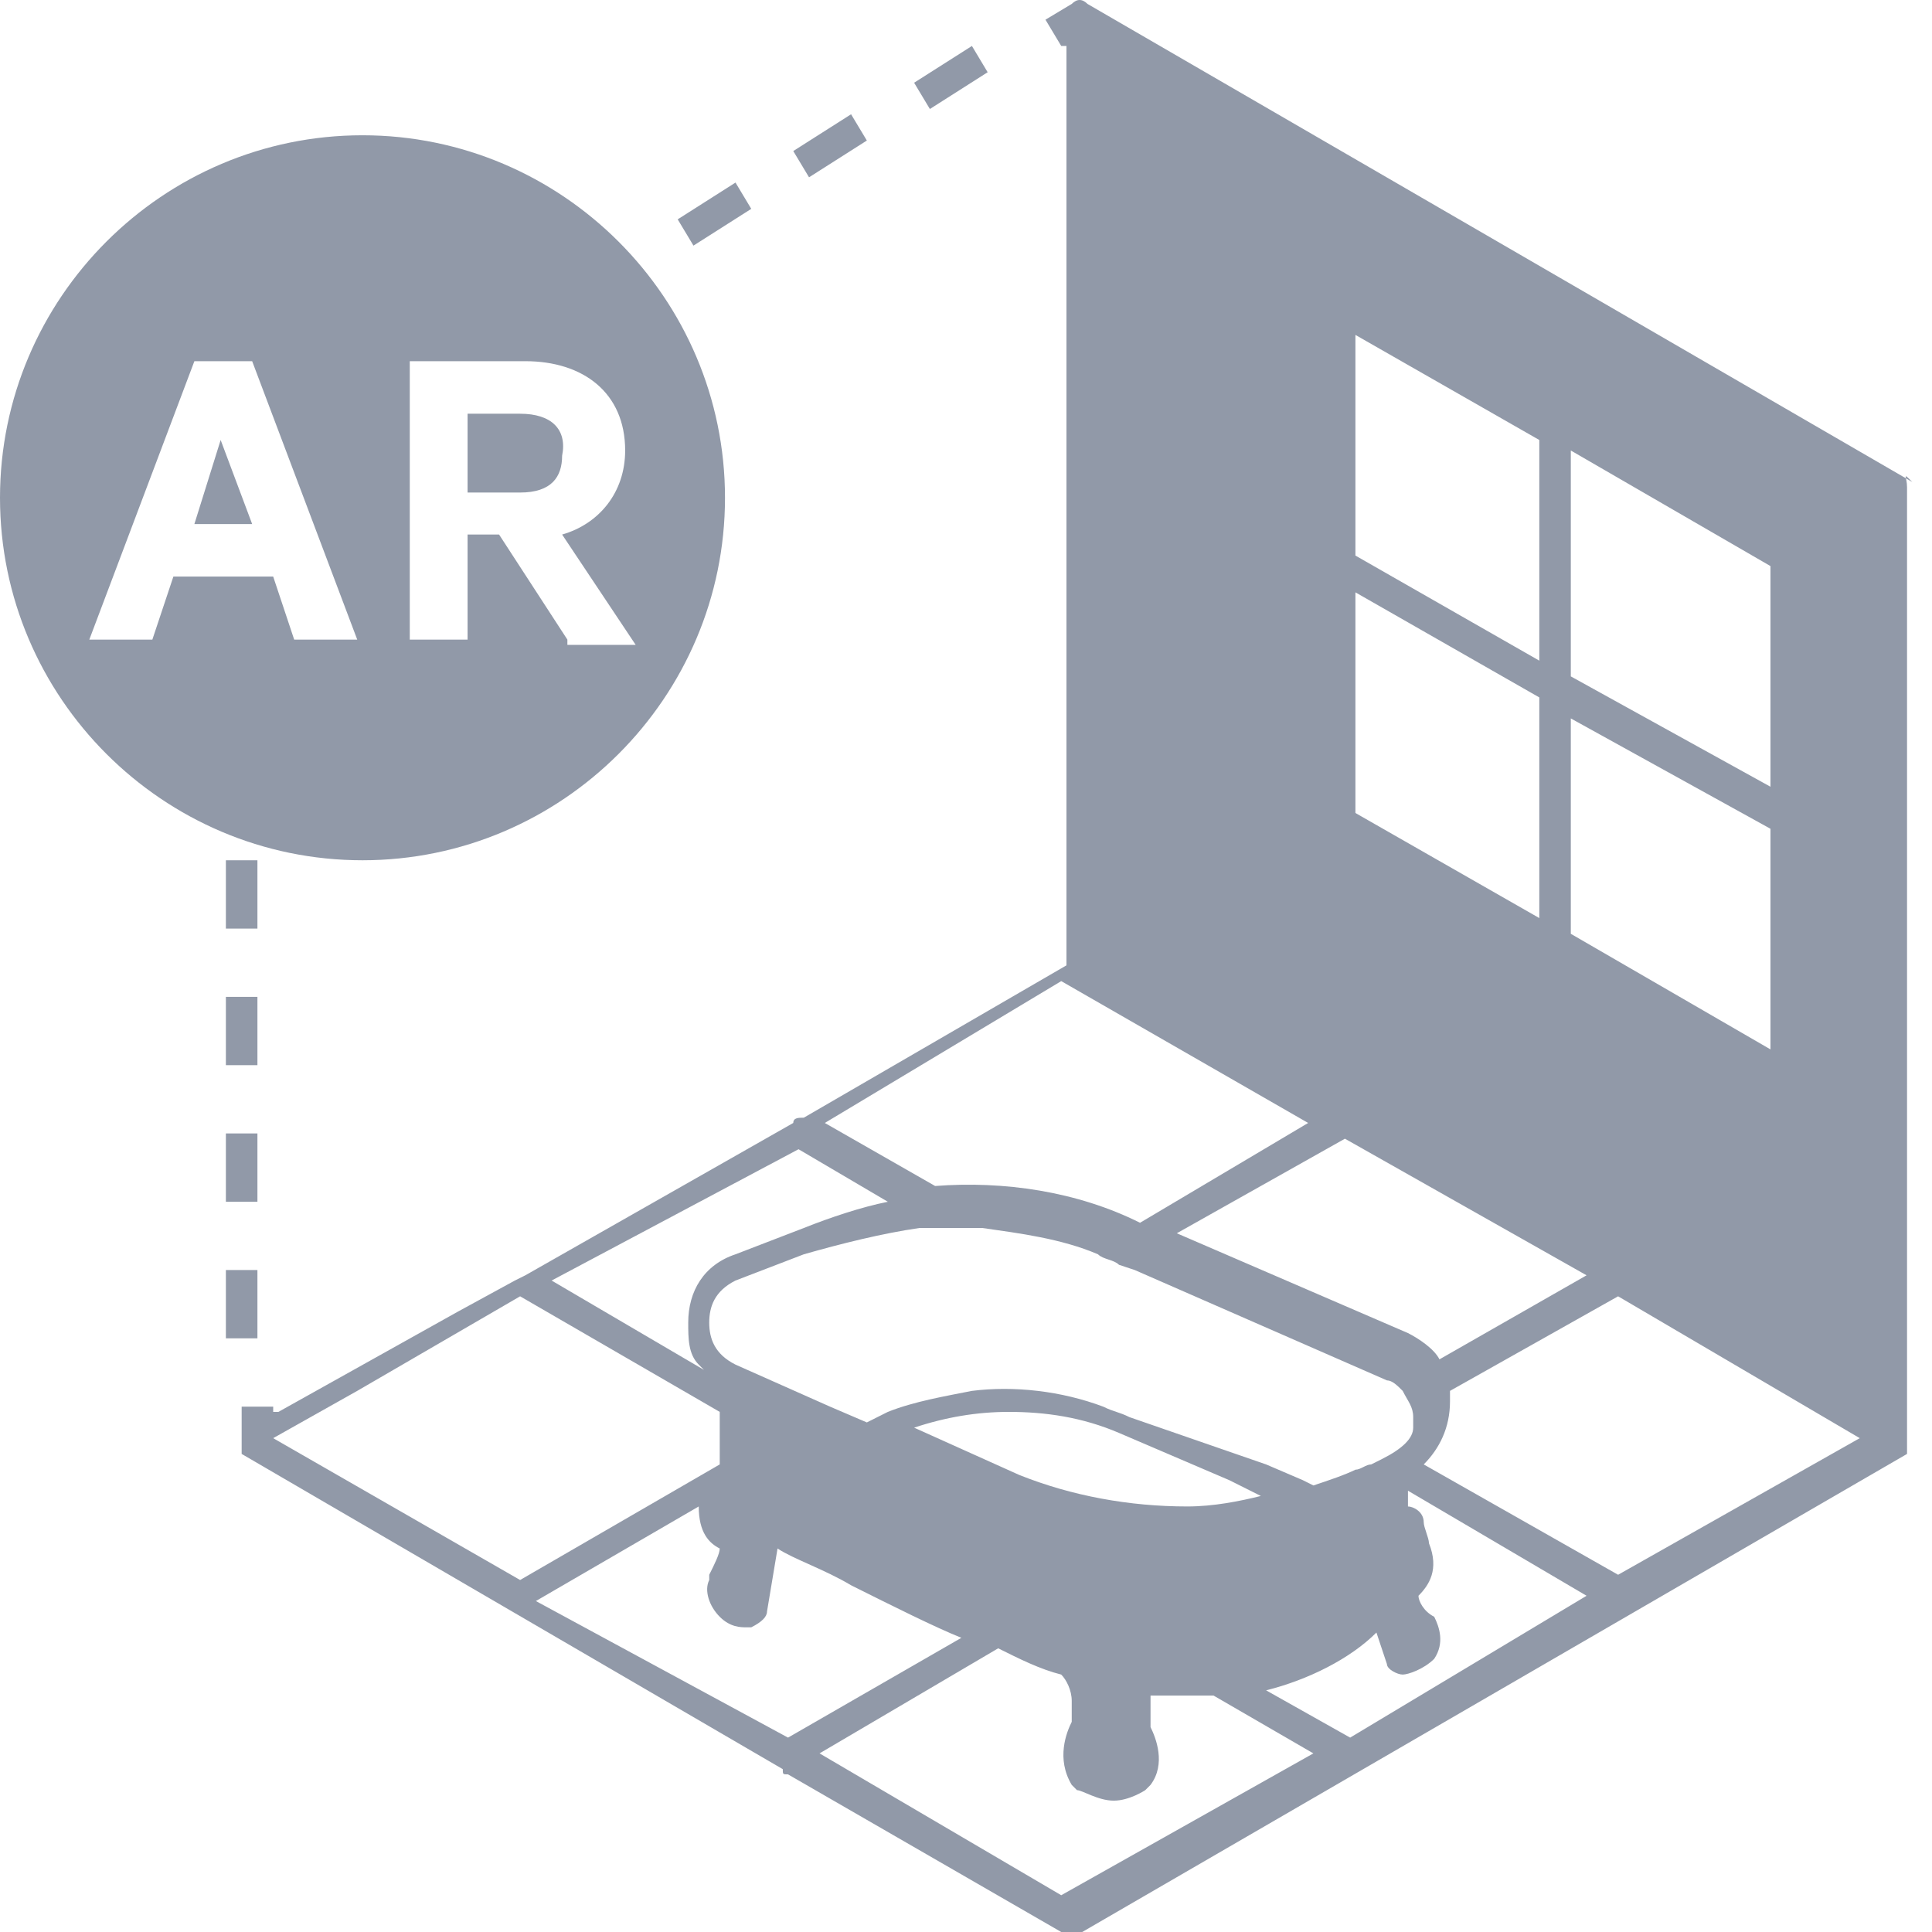 <svg width="62" height="62" viewBox="0 0 62 62" fill="none" xmlns="http://www.w3.org/2000/svg">
<path d="M22.254 7.882L21.748 7.039L23.603 5.859L24.109 6.702L22.254 7.882ZM27.818 4.51L27.312 3.667L25.457 4.847L25.963 5.69L27.818 4.51ZM31.695 2.318L31.19 1.475L29.335 2.655L29.841 3.498L31.695 2.318ZM8.261 31.991H7.249V34.182H8.261V31.991ZM8.261 31.991H7.249V34.182H8.261V31.991ZM8.261 36.374H7.249V38.566H8.261V36.374ZM8.261 40.757H7.249V42.949H8.261V40.757ZM61.199 15.637V46.152C61.199 46.152 61.199 46.152 61.199 46.321C61.199 46.321 61.199 46.321 61.199 46.489C61.199 46.489 61.199 46.489 61.199 46.658L34.73 62C34.73 62 34.562 62 34.393 62C34.224 62 34.224 62 34.056 62L25.289 56.942C25.12 56.942 25.12 56.942 25.12 56.774L7.755 46.658C7.755 46.658 7.755 46.658 7.755 46.489C7.755 46.489 7.755 46.489 7.755 46.321C7.755 46.321 7.755 46.321 7.755 46.152V45.141H8.767V45.309H8.935L14.668 42.106L16.522 41.094L16.859 40.926L25.457 36.037C25.457 35.868 25.626 35.868 25.795 35.868L34.224 30.979V1.644V1.475H34.056L33.55 0.632L34.393 0.126C34.562 -0.042 34.73 -0.042 34.899 0.126L61.368 15.468C61.031 15.131 61.199 15.3 61.199 15.637ZM50.409 21.706L56.816 25.247V18.166L50.409 14.457V21.706ZM50.409 29.967L56.816 33.676V26.596L50.409 23.055V29.967ZM43.497 17.829L49.398 21.201V14.12L43.497 10.748V17.829ZM43.497 26.09L49.398 29.462V22.381L43.497 19.009V26.09ZM43.16 36.542L37.765 39.577L45.183 42.78C45.52 42.949 46.026 43.286 46.194 43.623L50.915 40.926L43.16 36.542ZM40.631 46.995L41.811 47.501L42.148 47.67C42.654 47.501 43.16 47.332 43.497 47.164C43.666 47.164 43.834 46.995 44.003 46.995L44.34 46.827C45.014 46.489 45.351 46.152 45.351 45.815V45.647V45.478C45.351 45.141 45.183 44.972 45.014 44.635C44.846 44.466 44.677 44.298 44.508 44.298L36.416 40.757L35.91 40.589C35.742 40.42 35.404 40.42 35.236 40.252C34.056 39.746 32.707 39.577 31.527 39.408C30.852 39.408 30.178 39.408 29.504 39.408C28.324 39.577 26.975 39.914 25.795 40.252L23.603 41.094C22.929 41.432 22.76 41.938 22.76 42.443C22.76 42.949 22.929 43.455 23.603 43.792L26.638 45.141L27.818 45.647L28.492 45.309C29.335 44.972 30.347 44.803 31.19 44.635C32.538 44.466 34.056 44.635 35.404 45.141C35.742 45.309 35.91 45.309 36.247 45.478L40.631 46.995ZM39.451 47.501L35.91 45.984C34.73 45.478 33.55 45.309 32.37 45.309C31.358 45.309 30.347 45.478 29.335 45.815L32.707 47.332C34.393 48.007 36.247 48.344 38.102 48.344C38.945 48.344 39.788 48.175 40.462 48.007L39.451 47.501ZM26.469 36.037L30.009 38.06C32.201 37.891 34.562 38.228 36.585 39.24L41.98 36.037L34.056 31.485L26.469 36.037ZM17.702 41.094L22.591 43.961L22.423 43.792C22.086 43.455 22.086 42.949 22.086 42.443C22.086 41.432 22.591 40.589 23.603 40.252L25.795 39.408C26.638 39.071 27.649 38.734 28.492 38.566L25.626 36.88L17.702 41.094ZM16.691 50.704L23.097 46.995C23.097 46.658 23.097 46.321 23.097 45.815C23.097 45.647 23.097 45.478 23.097 45.309L16.691 41.6L11.464 44.635L8.767 46.152L16.691 50.704ZM25.289 55.762L30.852 52.559C30.009 52.222 28.661 51.547 27.312 50.873C26.469 50.367 25.457 50.03 24.952 49.693L24.614 51.716C24.614 51.884 24.446 52.053 24.109 52.222C24.109 52.222 24.109 52.222 23.94 52.222C23.772 52.222 23.434 52.222 23.097 51.884C22.76 51.547 22.591 51.041 22.76 50.704C22.76 50.704 22.76 50.704 22.76 50.536C22.929 50.199 23.097 49.861 23.097 49.693C22.76 49.524 22.423 49.187 22.423 48.344L17.197 51.379L25.289 55.762ZM42.148 56.268L38.945 54.413C38.608 54.413 38.27 54.413 37.765 54.413C37.428 54.413 37.259 54.413 36.922 54.413C36.922 54.582 36.922 54.582 36.922 54.751V55.425C37.09 55.762 37.428 56.605 36.922 57.279L36.753 57.448C36.753 57.448 36.247 57.785 35.742 57.785C35.236 57.785 34.73 57.448 34.562 57.448L34.393 57.279C33.887 56.436 34.224 55.593 34.393 55.256V54.582C34.393 54.245 34.224 53.907 34.056 53.739C33.381 53.57 32.707 53.233 32.033 52.896L26.3 56.268L34.056 60.82L42.148 56.268ZM50.915 51.21L45.183 47.838C45.183 48.007 45.183 48.175 45.183 48.344C45.351 48.344 45.689 48.513 45.689 48.85C45.689 49.018 45.857 49.355 45.857 49.524C46.194 50.367 45.857 50.873 45.52 51.21C45.52 51.379 45.689 51.716 46.026 51.884C46.194 52.222 46.363 52.727 46.026 53.233C45.689 53.57 45.183 53.739 45.014 53.739C44.846 53.739 44.508 53.57 44.508 53.402L44.171 52.39C43.328 53.233 41.98 53.907 40.631 54.245L43.328 55.762L50.915 51.21ZM59.682 46.152L51.927 41.6L46.532 44.635C46.532 44.803 46.532 44.803 46.532 44.972C46.532 45.815 46.194 46.489 45.689 46.995L51.927 50.536L59.682 46.152ZM8.261 27.607H7.249V29.799H8.261V27.607ZM11.633 4.341C5.226 4.341 0 9.568 0 15.974C0 22.381 5.226 27.607 11.633 27.607C18.039 27.607 23.266 22.381 23.266 15.974C23.266 9.568 18.039 4.341 11.633 4.341ZM9.441 20.526L8.767 18.503H5.564L4.889 20.526H2.866L6.238 11.591H8.092L11.464 20.526H9.441ZM18.208 20.526L16.016 17.154H15.005V20.526H13.15V11.591H16.859C18.714 11.591 20.062 12.602 20.062 14.457C20.062 15.806 19.22 16.817 18.039 17.154L20.4 20.695H18.208V20.526ZM6.238 16.817H8.092L7.081 14.12L6.238 16.817ZM16.691 13.277H15.005V15.806H16.691C17.702 15.806 18.039 15.3 18.039 14.625C18.208 13.783 17.702 13.277 16.691 13.277Z" fill="#9199A8"/>
</svg>
